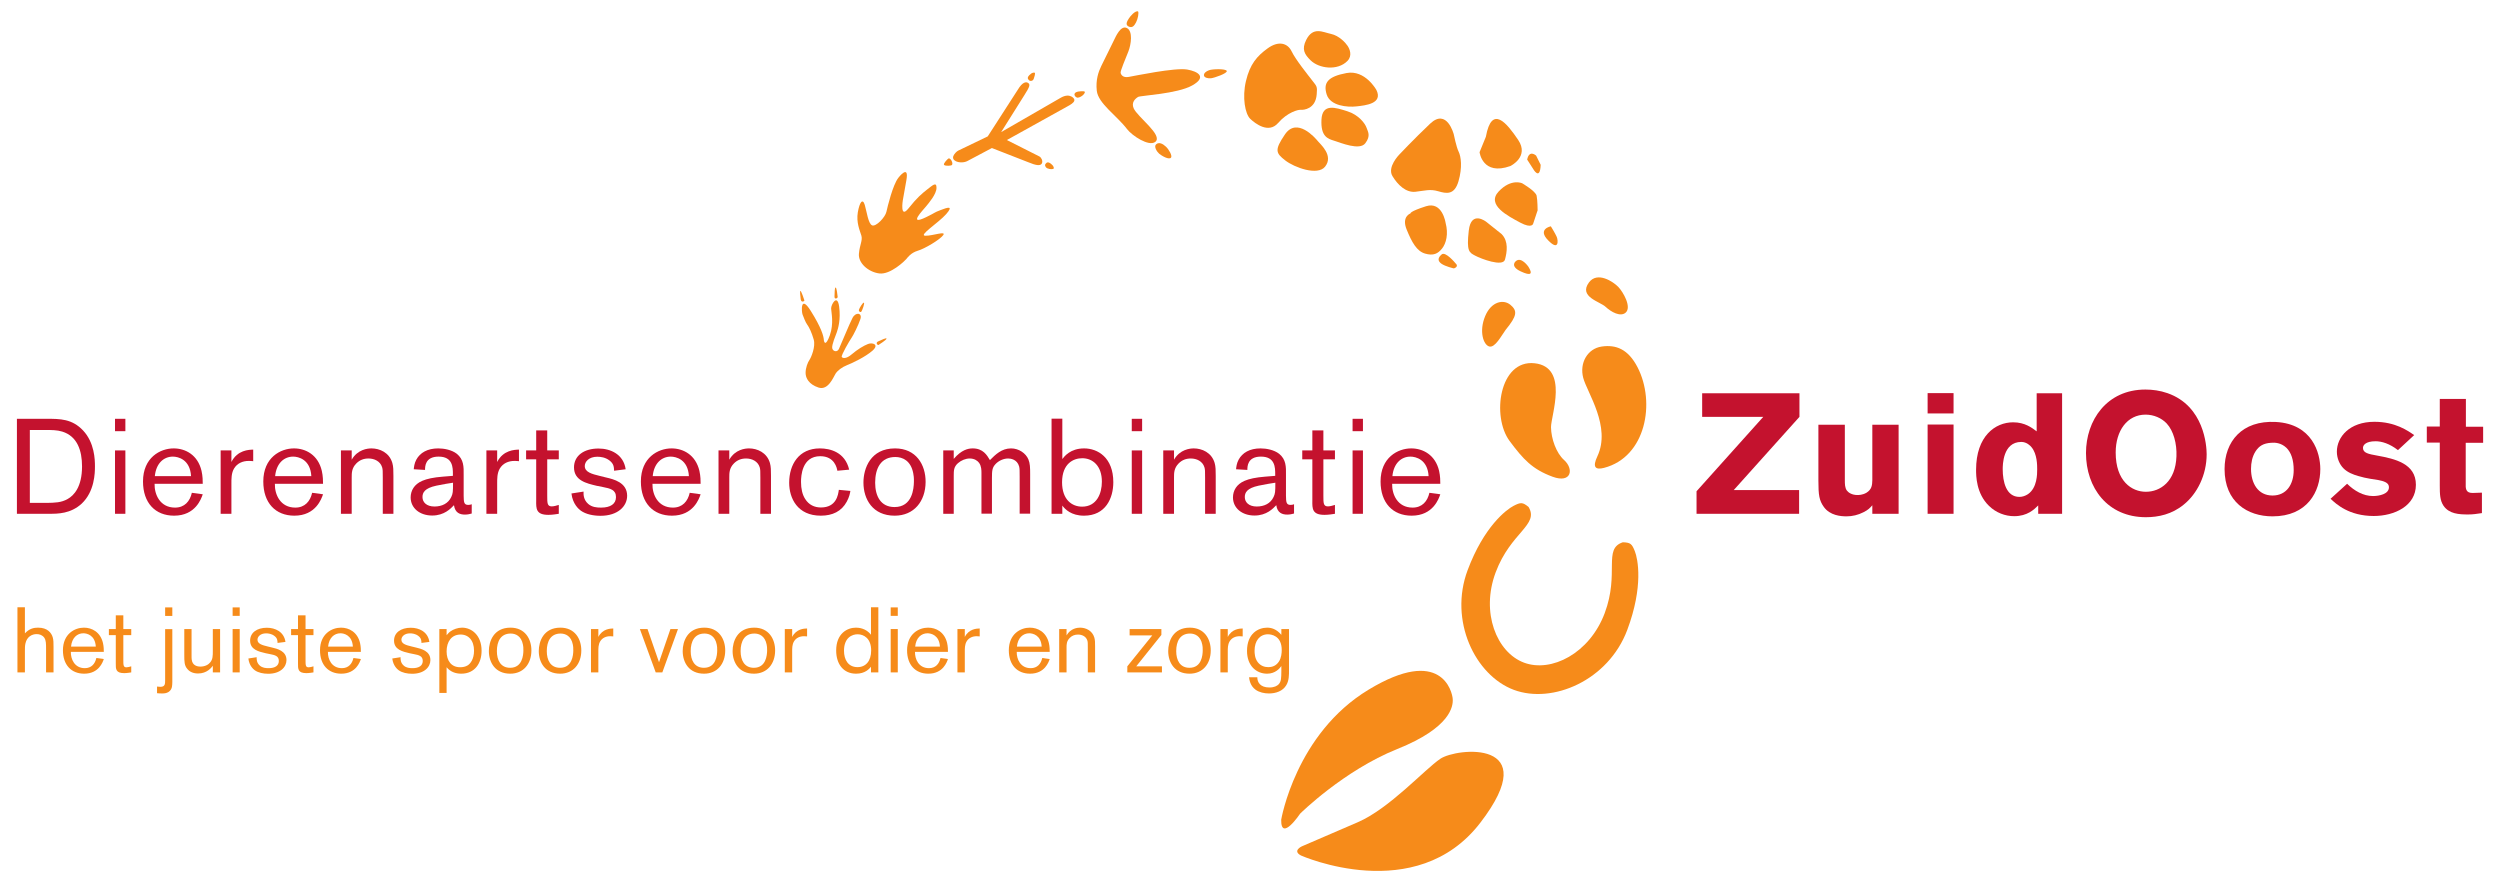 <?xml version="1.0" encoding="utf-8"?>
<!-- Generator: Adobe Illustrator 16.0.0, SVG Export Plug-In . SVG Version: 6.00 Build 0)  -->
<!DOCTYPE svg PUBLIC "-//W3C//DTD SVG 1.1//EN" "http://www.w3.org/Graphics/SVG/1.1/DTD/svg11.dtd">
<svg version="1.1"
	 id="svg2" xmlns:dc="http://purl.org/dc/elements/1.1/" xmlns:cc="http://creativecommons.org/ns#" xmlns:rdf="http://www.w3.org/1999/02/22-rdf-syntax-ns#" xmlns:svg="http://www.w3.org/2000/svg" xmlns:sodipodi="http://sodipodi.sourceforge.net/DTD/sodipodi-0.dtd" xmlns:inkscape="http://www.inkscape.org/namespaces/inkscape" sodipodi:docname="dacz_logo-CMYK.eps"
	 xmlns="http://www.w3.org/2000/svg" xmlns:xlink="http://www.w3.org/1999/xlink" x="0px" y="0px" width="290.75px"
	 height="102.75px" viewBox="342.227 140.677 290.75 102.75" enable-background="new 342.227 140.677 290.75 102.75"
	 xml:space="preserve">
<g id="g10" transform="matrix(1.333,0,0,-1.333,0,396.853)" inkscape:label="ink_ext_XXXXXX" inkscape:groupmode="layer">
	<g id="g12" transform="scale(0.1)">
		<path id="path16" fill="#F68B1A" d="M2582.562,1391.952h6.511v-22.734c4.014,4.263,7.87,4.98,11.484,4.98
			c8.35,0,11.646-4.658,12.77-8.35c0.721-2.417,0.721-4.907,0.721-8.687v-22.002h-6.508v19.995c0,4.98,0,7.881-1.523,10.21
			c-1.608,2.329-4.175,3.208-6.665,3.208c-4.098,0-8.514-2.241-9.803-8.115c-0.476-2.08-0.476-4.087-0.476-6.899v-18.398h-6.511
			V1391.952"/>
		<path id="path18" fill="#F68B1A" d="M2650.919,1357.645c-0.557,9.961-7.709,11.646-10.836,11.646
			c-5.464,0-10.045-4.014-10.763-11.646H2650.919z M2657.91,1346.805c-0.883-2.563-4.259-12.773-17.106-12.773
			c-11.246,0-18.552,7.632-18.552,20.405c0,14.297,10.28,19.761,18.311,19.761c6.987,0,14.377-3.853,16.622-13.418
			c0.725-3.208,0.725-6.108,0.725-7.705h-28.755c-0.157-6.343,3.215-14.224,12.209-14.224c5.702,0,8.917,3.779,10.038,8.848
			L2657.91,1346.805"/>
		<path id="path20" fill="#F68B1A" d="M2674.946,1372.982h6.907v-5.288h-6.907V1346c0-4.482,0-6.416,2.732-6.416
			c1.201,0,2.893,0.483,4.175,0.879v-5.303c-1.124-0.161-3.772-0.645-6.185-0.645c-7.386,0-7.386,3.618-7.306,8.599v24.58h-6.024
			v5.288h6.024v11.982h6.584V1372.982"/>
		<path id="path22" fill="#F68B1A" d="M2717.687,1391.864v-7.471h-6.266v7.471H2717.687z M2717.687,1372.909v-46.099
			c-0.084-3.135-0.084-5.625-2.087-7.705c-2.091-2.183-4.662-2.329-6.991-2.329c-2.007,0-3.373,0.146-4.255,0.234v5.786
			c1.124-0.161,1.926-0.234,2.889-0.234c4.178,0,4.178,2.563,4.178,5.933v44.414H2717.687"/>
		<path id="path24" fill="#F68B1A" d="M2728.131,1372.982h6.343v-21.592c0-3.94,0-4.263,0.161-5.229
			c0.637-4.893,4.578-5.933,7.548-5.933c3.933,0,6.91,1.597,8.514,3.604c2.329,2.739,2.329,5.698,2.329,10.21v18.94h6.346v-37.822
			h-6.346v5.786c-1.201-1.611-5.061-6.738-12.927-6.738c-5.303,0-8.035,2.402-9.24,3.853c-2.728,3.12-2.728,6.416-2.728,12.773
			V1372.982"/>
		<path id="path26" fill="#F68B1A" d="M2776.489,1372.982v-37.822h-6.189v37.822H2776.489z M2776.489,1391.864v-7.383h-6.189v7.383
			H2776.489"/>
		<path id="path28" fill="#F68B1A" d="M2799.139,1351.874c-6.101,1.436-13.568,3.12-13.568,11.001
			c0,6.899,5.856,11.235,14.612,11.235c7.225,0,14.938-3.442,16.223-12.363l-6.903-0.879c-0.084,2.329-0.245,4.175-2.732,6.094
			c-2.494,1.934-5.383,2.256-7.31,2.256c-4.977,0-7.471-2.974-7.471-5.537c0-3.618,4.098-4.746,9.078-5.947l3.615-0.879
			c4.497-1.055,12.605-2.974,12.605-10.928c0-6.182-5.46-11.968-15.901-11.968c-4.259,0-8.668,0.879-11.726,3.047
			c-1.205,0.894-4.9,3.94-5.621,10.283l7.229,1.128c-0.081-1.685-0.081-4.907,2.809-7.383c2.249-1.934,5.061-2.183,7.628-2.183
			c5.629,0,8.914,2.183,8.914,6.27c0,4.336-3.285,5.142-7.87,6.021L2799.139,1351.874"/>
		<path id="path30" fill="#F68B1A" d="M2833.922,1372.982h6.91v-5.288h-6.91V1346c0-4.482,0-6.416,2.732-6.416
			c1.208,0,2.893,0.483,4.178,0.879v-5.303c-1.128-0.161-3.772-0.645-6.185-0.645c-7.39,0-7.39,3.618-7.31,8.599v24.58h-6.021v5.288
			h6.021v11.982h6.584V1372.982"/>
		<path id="path32" fill="#F68B1A" d="M2875.208,1357.645c-0.557,9.961-7.712,11.646-10.836,11.646
			c-5.464,0-10.042-4.014-10.763-11.646H2875.208z M2882.199,1346.805c-0.883-2.563-4.259-12.773-17.109-12.773
			c-11.246,0-18.545,7.632-18.545,20.405c0,14.297,10.272,19.761,18.303,19.761c6.991,0,14.377-3.853,16.626-13.418
			c0.725-3.208,0.725-6.108,0.725-7.705h-28.755c-0.161-6.343,3.215-14.224,12.209-14.224c5.702,0,8.917,3.779,10.038,8.848
			L2882.199,1346.805"/>
		<path id="path34" fill="#F68B1A" d="M2924.698,1351.874c-6.097,1.436-13.572,3.12-13.572,11.001
			c0,6.899,5.859,11.235,14.619,11.235c7.225,0,14.938-3.442,16.219-12.363l-6.903-0.879c-0.084,2.329-0.242,4.175-2.732,6.094
			c-2.494,1.934-5.38,2.256-7.31,2.256c-4.98,0-7.471-2.974-7.471-5.537c0-3.618,4.098-4.746,9.078-5.947l3.618-0.879
			c4.49-1.055,12.601-2.974,12.601-10.928c0-6.182-5.457-11.968-15.897-11.968c-4.263,0-8.679,0.879-11.726,3.047
			c-1.205,0.894-4.904,3.94-5.621,10.283l7.225,1.128c-0.081-1.685-0.081-4.907,2.813-7.383c2.245-1.934,5.057-2.183,7.628-2.183
			c5.625,0,8.914,2.183,8.914,6.27c0,4.336-3.289,5.142-7.87,6.021L2924.698,1351.874"/>
		<path id="path36" fill="#F68B1A" d="M2956.994,1353.47c0-8.188,4.098-13.813,11.803-13.813c2.256,0,4.662,0.41,6.672,1.685
			c2.087,1.377,5.457,5.142,5.457,12.773c0,8.994-4.977,14.385-12.286,14.063C2961.334,1367.928,2956.994,1362.069,2956.994,1353.47
			L2956.994,1353.47z M2950.648,1372.982h6.346v-5.376c1.285,1.45,2.01,2.402,3.534,3.457c2.41,1.685,6.262,3.135,9.961,3.135
			c8.188,0,17.025-6.504,17.025-20.156c0-10.767-5.779-20.01-17.75-20.01c-5.057,0-9.554,1.699-12.77,5.625v-22.397h-6.346V1372.982
			"/>
		<path id="path38" fill="#F68B1A" d="M3023.586,1359.418c-1.45,7.471-6.343,9.639-10.682,9.639
			c-8.595,0-12.048-6.665-12.048-15.337c0-7.954,3.296-14.546,11.565-14.546c10.682,0,11.488,11.089,11.565,14.941
			C3024.066,1356.532,3023.828,1358.29,3023.586,1359.418L3023.586,1359.418z M3012.501,1334.032
			c-13.092,0-18.633,9.8-18.633,19.761c0,8.438,4.175,20.405,18.878,20.405c12.521,0,18.311-9.727,18.23-20.083
			C3030.896,1342.631,3024.066,1334.032,3012.501,1334.032"/>
		<path id="path40" fill="#F68B1A" d="M3067.125,1359.418c-1.447,7.471-6.346,9.639-10.679,9.639
			c-8.599,0-12.048-6.665-12.048-15.337c0-7.954,3.296-14.546,11.565-14.546c10.682,0,11.488,11.089,11.565,14.941
			C3067.608,1356.532,3067.367,1358.29,3067.125,1359.418L3067.125,1359.418z M3056.043,1334.032
			c-13.092,0-18.633,9.8-18.633,19.761c0,8.438,4.175,20.405,18.871,20.405c12.532,0,18.311-9.727,18.237-20.083
			C3074.438,1342.631,3067.608,1334.032,3056.043,1334.032"/>
		<path id="path42" fill="#F68B1A" d="M3089.387,1372.982v-6.899c3.611,7.148,10.437,7.31,13.008,7.397v-6.914
			c-0.798,0.088-1.608,0.161-2.648,0.161c-3.695,0-6.91-1.45-8.756-4.497c-1.688-2.813-1.604-6.108-1.604-9.565v-17.505h-6.431
			v37.822H3089.387"/>
		<path id="path44" fill="#F68B1A" d="M3152.276,1372.982h6.584l-13.649-37.822h-5.782l-13.817,37.822h6.669l10.042-28.989
			L3152.276,1372.982"/>
		<path id="path46" fill="#F68B1A" d="M3192.684,1359.418c-1.447,7.471-6.343,9.639-10.679,9.639
			c-8.595,0-12.048-6.665-12.048-15.337c0-7.954,3.292-14.546,11.565-14.546c10.682,0,11.484,11.089,11.565,14.941
			C3193.167,1356.532,3192.929,1358.29,3192.684,1359.418L3192.684,1359.418z M3181.603,1334.032
			c-13.092,0-18.629,9.8-18.629,19.761c0,8.438,4.171,20.405,18.871,20.405c12.528,0,18.311-9.727,18.234-20.083
			C3199.997,1342.631,3193.167,1334.032,3181.603,1334.032"/>
		<path id="path48" fill="#F68B1A" d="M3236.227,1359.418c-1.443,7.471-6.346,9.639-10.682,9.639
			c-8.595,0-12.045-6.665-12.045-15.337c0-7.954,3.292-14.546,11.565-14.546c10.682,0,11.484,11.089,11.565,14.941
			C3236.706,1356.532,3236.465,1358.29,3236.227,1359.418L3236.227,1359.418z M3225.145,1334.032
			c-13.096,0-18.633,9.8-18.633,19.761c0,8.438,4.171,20.405,18.871,20.405c12.532,0,18.314-9.727,18.237-20.083
			C3243.536,1342.631,3236.706,1334.032,3225.145,1334.032"/>
		<path id="path50" fill="#F68B1A" d="M3258.485,1372.982v-6.899c3.611,7.148,10.441,7.31,13.015,7.397v-6.914
			c-0.809,0.088-1.615,0.161-2.659,0.161c-3.688,0-6.903-1.45-8.752-4.497c-1.685-2.813-1.604-6.108-1.604-9.565v-17.505h-6.427
			v37.822H3258.485"/>
		<path id="path52" fill="#F68B1A" d="M3303.708,1354.042c0-7.793,3.618-14.297,11.807-14.297c7.31,0,11.891,5.464,11.891,14.531
			c0,10.679-6.508,14.063-11.646,14.136C3310.86,1368.5,3303.708,1365.526,3303.708,1354.042L3303.708,1354.042z M3333.668,1391.952
			v-56.792h-6.423v4.907c-1.527-1.846-5.065-6.035-13.011-6.035c-10.92,0-17.347,8.203-17.347,20.244
			c0,14.78,9.635,19.922,17.263,19.922c2.494,0,8.76-0.557,13.096-6.182v23.936H3333.668"/>
		<path id="path54" fill="#F68B1A" d="M3350.627,1372.982v-37.822h-6.186v37.822H3350.627z M3350.627,1391.864v-7.383h-6.186v7.383
			H3350.627"/>
		<path id="path56" fill="#F68B1A" d="M3387.41,1357.645c-0.557,9.961-7.709,11.646-10.84,11.646
			c-5.46,0-10.042-4.014-10.763-11.646H3387.41z M3394.4,1346.805c-0.882-2.563-4.259-12.773-17.109-12.773
			c-11.243,0-18.552,7.632-18.552,20.405c0,14.297,10.283,19.761,18.314,19.761c6.983,0,14.377-3.853,16.622-13.418
			c0.725-3.208,0.725-6.108,0.725-7.705h-28.751c-0.165-6.343,3.211-14.224,12.206-14.224c5.702,0,8.914,3.779,10.042,8.848
			L3394.4,1346.805"/>
		<path id="path58" fill="#F68B1A" d="M3409.107,1372.982v-6.899c3.611,7.148,10.441,7.31,13.008,7.397v-6.914
			c-0.802,0.088-1.604,0.161-2.647,0.161c-3.691,0-6.907-1.45-8.756-4.497c-1.685-2.813-1.604-6.108-1.604-9.565v-17.505h-6.423
			v37.822H3409.107"/>
		<path id="path60" fill="#F68B1A" d="M3476.183,1357.645c-0.564,9.961-7.712,11.646-10.847,11.646
			c-5.46,0-10.03-4.014-10.759-11.646H3476.183z M3483.17,1346.805c-0.886-2.563-4.255-12.773-17.105-12.773
			c-11.247,0-18.556,7.632-18.556,20.405c0,14.297,10.283,19.761,18.311,19.761c6.987,0,14.377-3.853,16.63-13.418
			c0.721-3.208,0.721-6.108,0.721-7.705h-28.758c-0.158-6.343,3.215-14.224,12.213-14.224c5.698,0,8.914,3.779,10.042,8.848
			L3483.17,1346.805"/>
		<path id="path62" fill="#F68B1A" d="M3497.877,1372.982v-5.537c3.534,6.196,9.555,6.753,11.807,6.753
			c4.816,0,10.595-2.417,12.448-8.672c0.645-2.256,0.645-4.585,0.645-7.793v-22.573h-6.347v21.533c0,3.853,0,4.966-0.403,6.255
			c-1.121,3.618-4.662,5.229-8.111,5.229c-2.813,0-5.219-0.879-7.229-2.9c-2.809-2.813-2.809-5.698-2.809-8.511v-21.606h-6.427
			v37.822H3497.877"/>
		<path id="path64" fill="#F68B1A" d="M3580.615,1372.982v-5.127l-21.925-27.393h22.409v-5.303h-30.205v5.303l21.771,26.982h-19.757
			v5.537H3580.615"/>
		<path id="path66" fill="#F68B1A" d="M3616.28,1359.418c-1.443,7.471-6.346,9.639-10.682,9.639
			c-8.595,0-12.045-6.665-12.045-15.337c0-7.954,3.292-14.546,11.565-14.546c10.683,0,11.488,11.089,11.562,14.941
			C3616.764,1356.532,3616.522,1358.29,3616.28,1359.418L3616.28,1359.418z M3605.199,1334.032c-13.092,0-18.633,9.8-18.633,19.761
			c0,8.438,4.179,20.405,18.875,20.405c12.528,0,18.311-9.727,18.234-20.083C3623.59,1342.631,3616.764,1334.032,3605.199,1334.032"
			/>
		<path id="path68" fill="#F68B1A" d="M3638.535,1372.982v-6.899c3.618,7.148,10.44,7.31,13.015,7.397v-6.914
			c-0.802,0.088-1.608,0.161-2.648,0.161c-3.699,0-6.91-1.45-8.756-4.497c-1.688-2.813-1.611-6.108-1.611-9.565v-17.505h-6.423
			v37.822H3638.535"/>
		<path id="path70" fill="#F68B1A" d="M3661.914,1354.115c0-2.168,0.157-6.504,2.655-9.873c2.648-3.545,6.259-4.497,9.313-4.497
			c3.937,0,7.068,1.523,9.236,4.819c2.249,3.369,2.494,7.866,2.494,10.107c0,12.861-9.562,13.74-12.129,13.74
			C3666.572,1368.339,3661.914,1362.875,3661.914,1354.115L3661.914,1354.115z M3691.958,1372.982v-35.728
			c0-4.424,0.073-9.155-2.333-13.184c-2.974-5.215-9.155-7.295-15.179-7.295c-4.014,0-8.438,0.967-11.565,3.208
			c-4.823,3.457-5.46,8.672-5.786,10.928h7.229c-0.084-4.336,2.574-8.921,10.521-8.921c4.336,0,6.746,1.45,8.035,2.725
			c2.322,2.49,2.322,5.303,2.406,11.572v4.409c-1.366-1.919-5.138-6.665-12.448-6.665c-9.159,0-17.512,6.665-17.512,19.849
			c0,15.264,9.88,20.317,17.593,20.317c3.53,0,8.031-1.128,12.367-6.27v5.054H3691.958"/>
		<path id="path72" fill="#C4122E" d="M2593.373,1546.661v-63.618h14.674c7.28,0.117,12.795,0.234,18.311,3.398
			c5.519,3.062,12.561,10.576,12.561,28.418c0,13.616-3.992,26.294-17.256,30.396c-4.578,1.406-9.393,1.406-15.264,1.406H2593.373z
			 M2582.104,1556.41h25.942c11.737,0,22.185,0,31.809-10.217c9.979-10.679,10.331-25.349,10.331-31.216
			c0-5.757-0.234-21.958-11.62-32.637c-9.631-8.804-20.892-8.804-27.938-8.804h-28.524V1556.41"/>
		<path id="path74" fill="#C4122E" d="M2676.729,1528.82v-55.283h-9.042v55.283H2676.729z M2676.729,1556.41v-10.803h-9.042v10.803
			H2676.729"/>
		<path id="path76" fill="#C4122E" d="M2734.012,1506.407c-0.82,14.553-11.265,17.014-15.842,17.014
			c-7.98,0-14.67-5.867-15.732-17.014H2734.012z M2744.229,1490.558c-1.296-3.765-6.226-18.669-25.005-18.669
			c-16.432,0-27.114,11.155-27.114,29.824c0,20.896,15.022,28.872,26.759,28.872c10.217,0,21.013-5.632,24.305-19.607
			c1.055-4.688,1.055-8.921,1.055-11.265h-42.023c-0.238-9.272,4.691-20.786,17.842-20.786c8.331,0,13.026,5.522,14.67,12.92
			L2744.229,1490.558"/>
		<path id="path78" fill="#C4122E" d="M2769.242,1528.82v-10.093c5.284,10.444,15.26,10.686,19.017,10.803v-10.1
			c-1.176,0.117-2.351,0.234-3.875,0.234c-5.402,0-10.096-2.109-12.795-6.563c-2.465-4.116-2.347-8.928-2.347-13.975v-25.591h-9.386
			v55.283H2769.242"/>
		<path id="path80" fill="#C4122E" d="M2838.972,1506.407c-0.824,14.553-11.268,17.014-15.85,17.014
			c-7.98,0-14.67-5.867-15.725-17.014H2838.972z M2849.182,1490.558c-1.289-3.765-6.218-18.669-25.001-18.669
			c-16.436,0-27.114,11.155-27.114,29.824c0,20.896,15.022,28.872,26.763,28.872c10.214,0,21.01-5.632,24.294-19.607
			c1.058-4.688,1.058-8.921,1.058-11.265h-42.019c-0.238-9.272,4.695-20.786,17.838-20.786c8.339,0,13.033,5.522,14.674,12.92
			L2849.182,1490.558"/>
		<path id="path82" fill="#C4122E" d="M2874.198,1528.82v-8.086c5.164,9.031,13.964,9.851,17.249,9.851
			c7.05,0,15.502-3.523,18.197-12.678c0.941-3.281,0.941-6.694,0.941-11.382v-32.988h-9.272v31.458c0,5.632,0,7.28-0.586,9.163
			c-1.648,5.273-6.808,7.632-11.858,7.632c-4.105,0-7.628-1.304-10.562-4.233c-4.109-4.102-4.109-8.335-4.109-12.444v-31.575h-9.393
			v55.283H2874.198"/>
		<path id="path84" fill="#C4122E" d="M2948.044,1498.073c-10.334-2.227-12.096-6.108-12.096-9.976
			c0-4.468,3.527-8.218,10.452-8.218c6.456,0,11.968,2.578,14.67,8.335c1.41,3.047,1.527,4.336,1.527,12.437
			C2958.957,1500.065,2954.028,1499.362,2948.044,1498.073L2948.044,1498.073z M2962.48,1506.642v1.406
			c0,5.75,0,15.374-12.44,15.374c-11.858,0-11.858-8.679-11.858-11.624l-9.862,0.586c0.234,2,0.472,5.054,2.23,8.35
			c3.285,6.094,9.745,9.851,19.135,9.851c5.164,0,11.858-1.296,16.198-4.695c6.101-4.929,6.101-11.265,5.988-18.662v-17.959
			c0.114-5.288,0.114-7.983,3.995-7.983c1.172,0,2.227,0.234,3.047,0.586v-8.101c-1.523-0.352-3.168-0.93-5.867-0.93
			c-4.347,0-8.687,1.399-9.624,8.21c-2.816-2.944-8.452-9.031-19.017-9.031c-10.8,0-18.787,6.453-18.787,15.828
			c0,2.944,0.824,5.874,2.468,8.35c3.168,4.688,9.034,8.445,25.587,9.741L2962.48,1506.642"/>
		<path id="path86" fill="#C4122E" d="M3001.108,1528.82v-10.093c5.281,10.444,15.26,10.686,19.017,10.803v-10.1
			c-1.172,0.117-2.347,0.234-3.875,0.234c-5.402,0-10.096-2.109-12.795-6.563c-2.465-4.116-2.347-8.928-2.347-13.975v-25.591h-9.393
			v55.283H3001.108"/>
		<path id="path88" fill="#C4122E" d="M3044.782,1528.82h10.093v-7.742h-10.093v-31.692c0-6.577,0-9.39,3.992-9.39
			c1.754,0,4.219,0.703,6.101,1.289v-7.749c-1.644-0.234-5.519-0.93-9.038-0.93c-10.8,0-10.8,5.266-10.679,12.546v35.925h-8.807
			v7.742h8.807v17.49h9.624V1528.82"/>
		<path id="path90" fill="#C4122E" d="M3087.984,1497.948c-8.921,2.117-19.841,4.585-19.841,16.091
			c0,10.093,8.573,16.436,21.365,16.436c10.565,0,21.833-5.054,23.716-18.091l-10.1-1.289c-0.114,3.406-0.352,6.108-3.988,8.921
			c-3.644,2.827-7.863,3.296-10.686,3.296c-7.277,0-10.913-4.351-10.913-8.101c0-5.288,5.984-6.929,13.268-8.687l5.277-1.304
			c6.577-1.516,18.428-4.336,18.428-15.952c0-9.053-7.98-17.483-23.236-17.483c-6.229,0-12.678,1.289-17.142,4.446
			c-1.765,1.289-7.159,5.757-8.214,15.029l10.565,1.641c-0.117-2.461-0.117-7.163,4.105-10.796
			c3.285-2.813,7.397-3.179,11.147-3.179c8.221,0,13.037,3.179,13.037,9.17c0,6.335-4.816,7.515-11.506,8.804L3087.984,1497.948"/>
		<path id="path92" fill="#C4122E" d="M3168.397,1506.407c-0.82,14.553-11.265,17.014-15.842,17.014
			c-7.983,0-14.674-5.867-15.729-17.014H3168.397z M3178.611,1490.558c-1.289-3.765-6.226-18.669-25.001-18.669
			c-16.436,0-27.114,11.155-27.114,29.824c0,20.896,15.022,28.872,26.763,28.872c10.21,0,21.01-5.632,24.298-19.607
			c1.055-4.688,1.055-8.921,1.055-11.265h-42.023c-0.234-9.272,4.691-20.786,17.842-20.786c8.339,0,13.026,5.522,14.67,12.92
			L3178.611,1490.558"/>
		<path id="path94" fill="#C4122E" d="M3203.623,1528.82v-8.086c5.167,9.031,13.971,9.851,17.256,9.851
			c7.039,0,15.494-3.523,18.193-12.678c0.938-3.281,0.938-6.694,0.938-11.382v-32.988h-9.272v31.458c0,5.632,0,7.28-0.586,9.163
			c-1.644,5.273-6.808,7.632-11.858,7.632c-4.105,0-7.628-1.304-10.565-4.233c-4.105-4.102-4.105-8.335-4.105-12.444v-31.575h-9.393
			v55.283H3203.623"/>
		<path id="path96" fill="#C4122E" d="M3309.278,1493.488c-0.352-2.227-0.941-5.273-3.171-9.39
			c-4.578-8.452-12.44-12.209-22.654-12.209c-20.31,0-27.583,15.154-27.583,28.762c0,15.732,8.331,29.934,26.759,29.934
			c8.925,0,21.951-3.171,25.591-18.545l-10.327-0.945c-0.355,2.241-2.351,12.686-14.908,12.686
			c-16.084,0-16.787-17.49-16.787-22.427c0-5.984,1.176-11.147,3.64-14.912c3.171-5.039,7.98-7.397,13.737-7.397
			c13.491,0,15.022,11.045,15.612,15.388L3309.278,1493.488"/>
		<path id="path98" fill="#C4122E" d="M3364.104,1508.986c-2.113,10.92-9.269,14.092-15.612,14.092
			c-12.557,0-17.604-9.741-17.604-22.427c0-11.616,4.808-21.24,16.905-21.24c15.611,0,16.783,16.201,16.9,21.826
			C3364.811,1504.767,3364.463,1507.345,3364.104,1508.986z M3347.903,1471.888c-19.127,0-27.232,14.319-27.232,28.879
			c0,12.334,6.101,29.817,27.591,29.817c18.311,0,26.763-14.202,26.646-29.348
			C3374.786,1484.449,3364.811,1471.888,3347.903,1471.888"/>
		<path id="path100" fill="#C4122E" d="M3399.447,1528.82v-7.39c6.691,7.859,12.444,9.155,16.553,9.155
			c9.038,0,12.44-5.867,15.026-10.217c4.815,4.819,10.21,10.217,18.428,10.217c6.808,0,12.913-4.226,15.143-9.624
			c1.414-3.406,1.527-7.163,1.527-12.678v-34.629h-9.159v32.402c0,5.039,0,6.914-0.465,8.804c-1.765,6.335-7.628,6.929-9.628,6.929
			c-3.871,0-8.101-1.882-10.799-4.702c-3.051-3.164-3.289-5.75-3.289-12.444v-30.989h-9.152v35.566c0,2.117,0,5.991-2.113,8.804
			c-1.293,1.765-3.992,3.765-8.101,3.765c-3.523,0-7.397-1.538-10.331-4.116c-3.64-3.289-3.64-6.335-3.64-11.265v-32.871h-9.155
			v55.283H3399.447"/>
		<path id="path102" fill="#C4122E" d="M3511.445,1479.762c12.678,0,17.256,11.382,17.256,21.826
			c0,13.623-7.863,20.427-17.139,20.427c-7.632,0-17.49-4.578-17.604-20.896C3493.958,1485.739,3502.642,1479.762,3511.445,1479.762
			z M3494.189,1556.534v-35.222c1.761,2.227,6.929,9.272,19.017,9.272c11.975,0,25.47-8.101,25.47-29.465
			c0-13.96-6.684-29.231-25.583-29.231c-11.155,0-16.553,5.632-18.904,8.811v-7.163h-9.394v82.998H3494.189"/>
		<path id="path104" fill="#C4122E" d="M3563.81,1528.82v-55.283h-9.034v55.283H3563.81z M3563.81,1556.41v-10.803h-9.034v10.803
			H3563.81"/>
		<path id="path106" fill="#C4122E" d="M3591.634,1528.82v-8.086c5.164,9.031,13.967,9.851,17.256,9.851
			c7.039,0,15.498-3.523,18.193-12.678c0.941-3.281,0.941-6.694,0.941-11.382v-32.988h-9.276v31.458c0,5.632,0,7.28-0.589,9.163
			c-1.641,5.273-6.808,7.632-11.851,7.632c-4.109,0-7.628-1.304-10.565-4.233c-4.109-4.102-4.109-8.335-4.109-12.444v-31.575h-9.39
			v55.283H3591.634"/>
		<path id="path108" fill="#C4122E" d="M3665.481,1498.073c-10.331-2.227-12.092-6.108-12.092-9.976
			c0-4.468,3.523-8.218,10.444-8.218c6.46,0,11.979,2.578,14.674,8.335c1.41,3.047,1.531,4.336,1.531,12.437
			C3676.394,1500.065,3671.465,1499.362,3665.481,1498.073L3665.481,1498.073z M3679.917,1506.642v1.406
			c0,5.75,0,15.374-12.44,15.374c-11.854,0-11.854-8.679-11.854-11.624l-9.866,0.586c0.238,2,0.472,5.054,2.234,8.35
			c3.285,6.094,9.745,9.851,19.134,9.851c5.164,0,11.851-1.296,16.194-4.695c6.108-4.929,6.108-11.265,5.991-18.662v-17.959
			c0.117-5.288,0.117-7.983,3.992-7.983c1.172,0,2.227,0.234,3.047,0.586v-8.101c-1.523-0.352-3.164-0.93-5.867-0.93
			c-4.343,0-8.687,1.399-9.624,8.21c-2.82-2.944-8.452-9.031-19.017-9.031c-10.8,0-18.779,6.453-18.779,15.828
			c0,2.944,0.816,5.874,2.461,8.35c3.171,4.688,9.042,8.445,25.591,9.741L3679.917,1506.642"/>
		<path id="path110" fill="#C4122E" d="M3721.951,1528.82h10.093v-7.742h-10.093v-31.692c0-6.577,0-9.39,3.995-9.39
			c1.758,0,4.223,0.703,6.098,1.289v-7.749c-1.641-0.234-5.519-0.93-9.038-0.93c-10.796,0-10.796,5.266-10.679,12.546v35.925h-8.804
			v7.742h8.804v17.49h9.624V1528.82"/>
		<path id="path112" fill="#C4122E" d="M3756.466,1528.82v-55.283h-9.042v55.283H3756.466z M3756.466,1556.41v-10.803h-9.042v10.803
			H3756.466"/>
		<path id="path114" fill="#C4122E" d="M3813.752,1506.407c-0.817,14.553-11.269,17.014-15.846,17.014
			c-7.979,0-14.67-5.867-15.729-17.014H3813.752z M3823.962,1490.558c-1.286-3.765-6.222-18.669-25.001-18.669
			c-16.432,0-27.114,11.155-27.114,29.824c0,20.896,15.029,28.872,26.767,28.872c10.206,0,21.013-5.632,24.298-19.607
			c1.051-4.688,1.051-8.921,1.051-11.265h-42.023c-0.23-9.272,4.695-20.786,17.846-20.786c8.335,0,13.026,5.522,14.67,12.92
			L3823.962,1490.558"/>
		<path id="path116" fill="#C4122E" d="M4052.427,1578.668h84.88v-20.559l-57.327-63.875h57.026v-20.698h-89.487v19.658
			l58.213,64.915h-53.306V1578.668"/>
		<path id="path118" fill="#C4122E" d="M4200.889,1551.261h22.932v-77.725h-22.932v7.441c-2.241-2.534-3.574-4.014-7.749-6.094
			c-4.614-2.38-9.683-3.582-14.736-3.582c-5.068,0-14.443,0.747-19.805,8.196c-4.028,5.654-4.761,10.269-4.761,22.925v48.838h23.071
			v-48.237c0-3.428,0-6.855,1.787-9.243c1.34-1.787,4.468-3.867,9.082-3.867c1.348,0,4.468,0,7.896,1.934
			c4.915,2.988,5.068,6.855,5.215,11.023V1551.261"/>
		<path id="path120" fill="#C4122E" d="M4249.126,1551.407h22.632v-77.871h-22.632V1551.407z M4249.126,1578.815h22.632v-17.725
			h-22.632V1578.815"/>
		<path id="path122" fill="#C4122E" d="M4344.722,1512.399c0,3.574,0,13.257-4.922,19.211c-1.04,1.34-4.307,4.622-8.921,4.622
			c-16.23,0-16.23-20.413-16.23-23.833c0-10.869,2.974-24.126,14.59-24.126c2.527,0,5.2,0.894,7.441,2.388
			C4344.722,1496.168,4344.722,1508.085,4344.722,1512.399L4344.722,1512.399z M4366.46,1578.668v-105.132h-20.845v7.295
			c-3.574-3.574-9.529-9.382-20.991-9.382c-7.749,0-15.791,2.981-21.899,8.943c-11.309,10.869-11.309,26.499-11.309,31.553
			c0,29.341,16.677,41.404,32.314,41.404c10.269,0,16.377-4.768,20.544-7.888v33.208H4366.46"/>
		<path id="path124" fill="#C4122E" d="M4457.734,1552.308c-4.468,4.768-11.316,7.742-18.457,7.742
			c-15.938,0-26.06-13.997-26.06-33.062c0-25.005,13.997-34.248,26.353-34.248c12.51,0,25.913,8.936,26.653,30.981
			C4466.67,1534.738,4463.689,1545.907,4457.734,1552.308L4457.734,1552.308z M4439.57,1470.555
			c-33.354,0-52.266,25.613-52.266,55.994c0,28.433,18.018,55.386,51.819,55.386c6.248,0,12.803-0.894,19.211-3.12
			c32.168-11.177,34.248-46.165,34.248-53.306c0-18.164-8.342-34.556-19.958-43.931
			C4462.356,1473.09,4450.439,1470.555,4439.57,1470.555"/>
		<path id="path126" fill="#C4122E" d="M4535.159,1527.882c-2.82-4.468-3.867-9.822-3.867-15.183
			c0-12.356,5.955-23.225,18.757-23.225c12.363,0,18.472,9.976,18.472,22.178c0,8.643-2.095,15.337-6.409,19.512
			c-4.768,4.468-10.122,4.614-13.396,4.321C4542.168,1535.031,4538.293,1532.804,4535.159,1527.882L4535.159,1527.882z
			 M4591.738,1512.552c0-19.666-11.309-41.25-41.689-41.25c-21.885,0-41.836,12.502-41.836,41.25
			c0,23.826,15.044,42.729,44.824,41.096C4584.751,1551.862,4591.738,1526.696,4591.738,1512.552"/>
		<path id="path128" fill="#C4122E" d="M4615.117,1499.742c6.255-6.108,14.004-10.723,22.632-10.723
			c5.508,0,13.857,1.787,13.857,7.603c0,2.681-1.641,3.721-2.988,4.46c-3.413,1.787-8.789,2.234-13.242,2.981
			c-3.428,0.586-7.002,1.34-10.43,2.388c-4.761,1.333-9.536,3.267-12.949,6.694c-3.428,3.428-5.815,8.789-5.815,14.59
			c0,12.803,11.03,26.06,32.769,26.06c18.311,0,29.326-7.888,34.688-11.616l-14.15-13.096c-7.295,5.654-14.136,7.734-19.497,7.734
			c-8.936,0-11.03-3.574-11.03-5.801c0-4.468,4.922-5.361,12.363-6.702c15.63-2.834,33.809-6.995,33.809-25.466
			c0-18.311-18.472-27.239-36.782-27.239c-21.592,0-32.754,10.408-37.676,15.022L4615.117,1499.742"/>
		<path id="path130" fill="#C4122E" d="M4695.977,1573.746h22.778v-24.272h15.044v-13.989h-15.19v-34.995
			c-0.161-4.761-0.161-8.789,5.962-8.789l8.174,0.293v-17.856c-4.907-0.747-7.881-1.194-12.056-1.194
			c-7.896,0-16.523,0.447-21.445,7.595c-3.12,4.614-3.267,10.122-3.267,17.563v37.529h-11.323v14.004h11.323V1573.746"/>
		<path id="path132" fill="#F68B1A" d="M3835.703,1804.628c0,0-5.958,23.13-20.574,9.309c-14.63-13.887-27.092-27.144-27.092-27.144
			s-10.558-10.774-5.845-18.596c4.713-7.822,11.817-14.553,19.98-13.718c8.214,0.894,12.686,2.593,19.911,0.483
			c7.174-2.124,14.18-3.545,17.739,8.679c3.563,12.173,2.179,21.731,0.165,25.752
			C3837.974,1793.37,3835.703,1804.628,3835.703,1804.628"/>
		<path id="path134" fill="#F68B1A" d="M3828.584,1727.335c0,0-2.769,19.102-17.095,14.517c-14.425-4.614-13.546-6.255-13.546-6.255
			s-7.976-2.717-3.358-14.033c4.603-11.309,8.848-18.882,16.069-21.006c7.192-2.109,11.195-0.146,14.813,4.373
			C3829.093,1709.435,3831.177,1717.704,3828.584,1727.335"/>
		<path id="path136" fill="#F68B1A" d="M3837.131,1692.216c0,0-8.69,10.54-11.975,7.603c-3.373-2.893-3.699-5.625-0.205-8.093
			c3.428-2.446,10.843-4.102,10.843-4.102S3840.757,1689.088,3837.131,1692.216"/>
		<path id="path138" fill="#F68B1A" d="M3877.495,1717.535l-13.315,10.642c0,0-13.308,10.693-15.377-7.566
			c-2.087-18.252,0.436-19.102,5.504-21.819c5.105-2.747,24.302-10.107,26.085-3.442
			C3882.201,1702.023,3883.6,1711.288,3877.495,1717.535"/>
		<path id="path140" fill="#F68B1A" d="M3900.826,1689.088c0,0-6.321,9.265-11.067,4.775c0,0-5.273-4.233,4.171-8.752
			C3903.445,1680.614,3904.683,1682.921,3900.826,1689.088"/>
		<path id="path142" fill="#F68B1A" d="M3908.868,1738.248l-0.549-1.553l-3.292-9.917c0,0-0.791-4.834-11.422,0.85
			c-10.554,5.698-29.758,15.41-18.702,27.136c11.026,11.66,20.515,7.126,20.515,7.126s11.751-6.833,12.583-10.847
			C3908.828,1747.067,3908.868,1738.248,3908.868,1738.248"/>
		<path id="path144" fill="#F68B1A" d="M3920.404,1724.362c0,0-12-2.373-2.398-12.195c9.547-9.866,8.873-0.11,7.54,2.988
			C3924.216,1718.209,3920.404,1724.362,3920.404,1724.362"/>
		<path id="path146" fill="#F68B1A" d="M3899.746,1782.574l5.167-8.064c0,0,6.028-10.884,6.628,3.479l-3.98,8.049
			C3907.561,1786.039,3901.577,1791.569,3899.746,1782.574"/>
		<path id="path148" fill="#F68B1A" d="M3863.718,1802.474l-5.5-13.455c0,0,2.523-20.808,26.836-12.1c0,0,16.769,8.013,6.881,22.756
			C3881.985,1814.406,3868.875,1830.885,3863.718,1802.474"/>
		<path id="path150" fill="#F68B1A" d="M3351.125,1766.674c0,0,9.661,12.576,6.983-2.241c-2.625-14.465-3.094-17.41-3.094-17.41
			s-2.644-16.479,4.911-7.097c7.526,9.456,11.55,12.781,16.381,16.589c4.933,3.823,8.133,6.877,8.104,1.348
			c-0.044-5.53-6.668-13.118-9.111-16.143c-2.439-3.003-16.611-17.563,0.297-9.28c8.771,4.299,6.321,3.772,12.327,6.057
			c5.973,2.285,11.733,4.292,4.984-3.457c-6.852-7.786-24.587-18.794-18.226-18.926c6.482-0.132,18.582,4.541,15.527,0.469
			c-3.025-4.028-16.077-11.792-22.185-13.564c-6.054-1.816-8.874-5.947-10.016-7.31c-1.165-1.392-13.77-13.755-23.54-12.48
			c-9.767,1.282-18.505,9.258-17.743,17.183c0.677,7.91,3.391,11.572,2.128,15.879c-1.311,4.336-4.581,11.396-3.083,20.288
			c1.538,8.848,4.233,12.495,6.068,6.431c1.772-6.101,3.025-16.37,6.383-17.827c3.347-1.479,11.503,7.104,12.495,11.814
			C3341.743,1741.713,3346.317,1760.529,3351.125,1766.674"/>
		<path id="path152" fill="#F68B1A" d="M3501.931,1837.697c-1.93,0.952-5.032,1.252-9.346-1.304c0,0-42.052-24.265-51.764-29.846
			c5.332,8.489,20.413,32.498,20.413,32.498c2.219,3.464,3.454,5.676,3.981,7.266c0.454,1.45,0.22,2.292-0.586,2.908
			c-0.176,0.139-0.41,0.3-0.681,0.439c-1.432,0.688-4.398,0.886-8.61-6.145c0,0-25.704-39.932-26.235-40.723
			c-2.347-1.143-25.371-12.129-25.646-12.349c-1.37-0.557-3.875-3.164-4.442-5.002c-0.238-0.71-0.264-1.465,0.029-2.175
			c0.374-0.894,1.201-1.611,2.274-2.139c2.691-1.318,7.031-1.377,10.001,0.161c0,0,20.072,10.679,21.413,11.36
			c3.574-1.384,31.428-12.268,31.428-12.268c7.188-3.003,10.54-3.391,12.004-1.45c0.168,0.271,0.304,0.542,0.381,0.82
			c0.623,1.919-0.692,4.688-2.432,5.588c0,0-23.5,11.873-28.319,14.29c5.142,2.871,52.288,29.026,52.288,29.026
			c3.64,1.926,5.995,3.486,6.526,5.149c0.143,0.454,0.143,0.959-0.055,1.479C3504.432,1835.66,3503.59,1836.906,3501.931,1837.697"
			/>
		<path id="path154" fill="#F68B1A" d="M3513.463,1841.989c-0.176,0.103-0.432,0.146-0.772,0.161
			c-2.501,0.132-6.823-0.037-7.712-1.948c-0.656-1.479,0.513-2.842,1.641-3.369c0.322-0.176,0.655-0.278,0.912-0.278
			c1.912,0.073,4.157,1.743,4.794,2.388C3512.866,1839.498,3514.642,1841.417,3513.463,1841.989"/>
		<path id="path156" fill="#F68B1A" d="M3470.02,1858.373c-0.696,0.315-2.366-0.227-2.944-0.725
			c-0.63-0.527-2.761-1.978-2.992-3.647c-0.234-1.655,1.85-2.71,1.85-2.71s2.388-0.608,3.274,1.67c0.611,1.567,1.501,4.666,1,5.266
			C3470.155,1858.285,3470.085,1858.329,3470.02,1858.373"/>
		<path id="path158" fill="#F68B1A" d="M3482.943,1779.777c-0.461,0.227-0.923,0.352-1.38,0.352c-1.677,0-2.443-2.219-2.443-2.219
			s-0.091-1.919,1.945-2.937c0.051-0.015,0.106-0.037,0.198-0.073c2.267-0.967,4.845-0.798,5.354-0.205
			c0.527,0.586-0.407,2.439-1.022,2.981C3485.133,1778.107,3484.104,1779.198,3482.943,1779.777"/>
		<path id="path160" fill="#F68B1A" d="M3395.803,1783.483c-0.3,0.161-0.579,0.19-0.817,0.132c-0.699-0.271-4.636-4.285-4.072-5.544
			c0.07-0.168,0.26-0.308,0.487-0.417c1.549-0.776,5.991-0.527,6.526,0.249c0.63,0.857,0.318,2.329-0.465,3.809
			C3397.103,1782.472,3396.437,1783.16,3395.803,1783.483"/>
		<path id="path162" fill="#F68B1A" d="M3993.716,1440.804c-2.593,6.592-3.823,7.646-10.51,7.881
			c-17.494-5.742-2.659-26.689-15.817-61.846c-13.187-35.171-46.637-52.09-70.422-43.169c-23.76,8.892-37.877,43.623-24.69,78.794
			c13.176,35.171,38.119,41.235,28.693,57.034c-5.178,4.189-6.786,4.233-13.125,0.938c-6.299-3.267-25.8-18.025-40.038-56.067
			c-16.52-44.077,6.541-91.787,40.276-104.429c33.757-12.612,82.471,8.174,98.991,52.251
			C4001.326,1410.248,3996.323,1434.169,3993.716,1440.804"/>
		<path id="path164" fill="#F68B1A" d="M3702.446,1175.389c0,0,100.334-44.604,156.493,28.682
			c56.221,73.286-20.892,65.259-34.944,55.723c-14.044-9.536-44.29-43.374-72.088-55.386
			c-27.785-11.968-48.747-21.021-48.747-21.021S3694.58,1179.506,3702.446,1175.389"/>
		<path id="path166" fill="#F68B1A" d="M3685.15,1206.635c0,0,12.656,75.059,76.249,113.452
			c63.508,38.438,73.015-1.802,73.399-8.159c0.454-6.196-1.673-24.917-48.431-43.652c-46.824-18.809-84.675-56.338-84.675-56.338
			S3684.842,1186.801,3685.15,1206.635"/>
		<path id="path168" fill="#F68B1A" d="M3296.314,1595.741c-1.82-2.864-6.328-14.824-14.832-12.07
			c-8.434,2.798-11.228,8.21-11.283,12.686c-0.044,4.519,1.904,9.368,3.336,11.36c1.428,2.021,5.599,11.646,3.724,17.93
			c-1.798,6.27-4.05,10.796-5.632,12.905c-1.575,2.095-3.256,6.768-4.094,8.899c-0.857,2.124-2.124,17.937,7.185,3.098
			c9.327-14.832,11.184-22.002,11.396-25.247c0.128-2.043,1.564-6.262,5.24,4.014c3.655,10.334,1.249,19.944,1.113,23.298
			c-0.135,3.369,5.413,13.257,6.991,1.772c1.545-11.499-0.974-19.453-2.062-22.559c-0.963-2.593-4.38-10.759-3.995-13.652
			c0.396-2.871,4.252-4.116,5.845-0.864c1.564,3.245,9.034,21.665,11.884,27.114c2.82,5.42,8.65,4.482,6.896-0.945
			c-1.754-5.413-6.379-14.583-7.837-16.575c-1.432-1.978-9.316-15.381-8.43-16.582c0.879-1.187,3.948-1.743,8.617,2.285
			c4.988,4.292,10.47,7.595,14.312,9.082c3.867,1.509,10.082-0.388,3.842-5.874c-6.292-5.464-17.377-10.723-22.009-12.524
			C3301.888,1601.454,3298.127,1598.568,3296.314,1595.741"/>
		<path id="path170" fill="#F68B1A" d="M3333.8,1620.819c-0.721-0.344-3.025,1.963-0.165,3.171c2.926,1.245,6.885,3.303,7.167,2.41
			C3341.084,1625.514,3334.496,1621.2,3333.8,1620.819"/>
		<path id="path172" fill="#F68B1A" d="M3318.88,1649.977c-0.776-1.106-2.542,0.19-2.157,1.553c0.355,1.392,3.527,6.68,4.351,6.182
			C3321.909,1657.228,3319.657,1651.09,3318.88,1649.977"/>
		<path id="path174" fill="#F68B1A" d="M3269.138,1659.762c0.19-0.798-2.772-2.314-3.179,0.864c-0.417,3.105-0.883,7.214-0.26,7.375
			C3266.34,1668.17,3268.948,1660.538,3269.138,1659.762"/>
		<path id="path176" fill="#F68B1A" d="M3298.175,1662.823c0.168-1.289-2.948-2.644-2.761,0.337c0.157,2.988,0.066,7.954,1.007,7.8
			C3297.365,1670.792,3298.006,1664.105,3298.175,1662.823"/>
		<path id="path178" fill="#F68B1A" d="M3712.554,1851.144c-3.794,4.929-14.865,18.618-18.347,25.913
			c-3.52,7.288-11.488,9.338-20.779,2.622c-9.346-6.724-15.527-13.777-19.04-28.623c-3.398-14.37-0.703-28.616,3.739-32.915
			c4.453-4.241,16.077-13.125,24.305-3.662c8.167,9.404,17.545,11.777,19.845,11.521c2.398-0.227,12.876,0.637,13.85,13.499
			C3716.677,1846.368,3716.344,1846.266,3712.554,1851.144"/>
		<path id="path180" fill="#F68B1A" d="M3743.118,1881.744c-1.714,2.622-7.368,8.921-14.491,10.459
			c-7.188,1.494-15.699,6.753-21.716-5.325c-3.988-8.108-1.553-12.341,3.842-17.673c7.339-7.236,23.573-9.397,32.19-0.579
			C3747.435,1873.212,3744.883,1879.078,3743.118,1881.744"/>
		<path id="path182" fill="#F68B1A" d="M3768.21,1843.292c0,0-9.782,17.886-26.122,14.766c-16.318-3.062-20.409-8.496-17.281-18.604
			c3.08-10.063,18.036-11.382,25.972-10.488C3758.755,1829.845,3774.106,1831.376,3768.21,1843.292"/>
		<path id="path184" fill="#F68B1A" d="M3759.557,1810.48c-1.205,3.53-6.738,11.133-16.787,14.282
			c-10.045,3.149-21.804,7.251-22.496-7.441c-0.692-14.648,5.445-16.553,11.1-18.311c5.735-1.75,22.244-8.804,27.18-2.168
			C3763.516,1803.448,3760.747,1806.949,3759.557,1810.48"/>
		<path id="path186" fill="#F68B1A" d="M3717.109,1798.68c-2.318,2.864-18.241,21.189-28.674,5.874
			c-9.364-13.762-7.939-16.289,0.183-22.668c8.101-6.306,28.275-13.594,34.771-5.552
			C3731.135,1785.973,3719.453,1795.787,3717.109,1798.68"/>
		<path id="path188" fill="#F68B1A" d="M3966.741,1513.585c-7.614-1.956-10.177,0.718-5.757,10.063
			c12.188,25.884-8.892,55.51-12.327,68.467c-3.413,12.935,3.673,25.51,16.073,27.334c12.411,1.809,23.075-2.095,31.359-18.149
			C4011.873,1570.685,4003.435,1523.048,3966.741,1513.585"/>
		<path id="path190" fill="#F68B1A" d="M3968.154,1654.13c-4.889,4.592-23.782,8.679-14.48,21.262
			c7.354,9.946,21.335,0.513,25.583-3.926s11.895-17.659,6.387-22.463C3981.118,1645.099,3973.018,1649.567,3968.154,1654.13"/>
		<path id="path192" fill="#F68B1A" d="M3884.424,1537.052c-15.854,21.299-8.972,71.206,21.833,67.815
			c30.249-3.333,14.183-45.718,14.297-55.833c0.132-10.093,4.647-22.559,11.301-28.491c8.87-7.866,6.603-20.72-9.877-14.692
			C3904.17,1512.399,3896.223,1521.173,3884.424,1537.052"/>
		<path id="path194" fill="#F68B1A" d="M3880.97,1634.025c-3.669-4.995-9.298-16.04-14.399-14.495
			c-5.116,1.575-8.924,13.323-3.479,26.433c5.332,12.773,15.883,15.029,22.097,9.844
			C3891.363,1650.592,3891.082,1646.359,3880.97,1634.025"/>
		<path id="path196" fill="#F68B1A" d="M3551.82,1876.91c-2.362-6.05-7.232-17.3-6.764-18.823c0.454-1.523,1.959-4.277,7.017-3.398
			c5.057,0.864,40.408,8.306,51.05,6.445c9.532-1.67,17.479-6.504,4.417-13.872c-13.063-7.39-45.286-8.804-47.23-10.012
			c-2.721-1.677-6.031-4.885-3.9-9.895c3.219-7.573,26.092-23.687,18.845-29.355c-5.504-4.307-20.2,5.361-24.621,11.191
			c-8.979,11.792-25.155,22.324-26.393,33.45c-1.033,9.529,1.538,16.707,3.911,21.541c2.344,4.805,9.774,19.98,11.118,22.588
			c1.355,2.651,5.72,13.25,11.195,10.591C3555.962,1894.672,3554.182,1882.946,3551.82,1876.91"/>
		<path id="path198" fill="#F68B1A" d="M3560.203,1911.891c0.981-1.04-0.099-6.636-1.696-9.631
			c-1.578-2.981-3.274-5.178-6.566-3.538c-3.278,1.611-0.864,5.054,0.3,6.958C3553.42,1907.599,3557.573,1912.543,3560.203,1911.891
			"/>
		<path id="path200" fill="#F68B1A" d="M3622.188,1860.526c3.018,1.135,14.696,1.443,15.465-0.623
			c0.74-2.08-10.982-6.108-13.751-6.387c-2.758-0.286-5.911,0.571-6.149,2.432
			C3617.529,1857.838,3619.434,1859.567,3622.188,1860.526"/>
		<path id="path202" fill="#F68B1A" d="M3584.603,1793.81c2.765-2.607,5.581-7.859,4.464-9.448
			c-1.699-2.417-8.416,1.641-10.437,3.391c-2,1.765-4.699,6.13-2.685,8.057C3578.425,1798.16,3581.834,1796.454,3584.603,1793.81"/>
	</g>
</g>
</svg>
